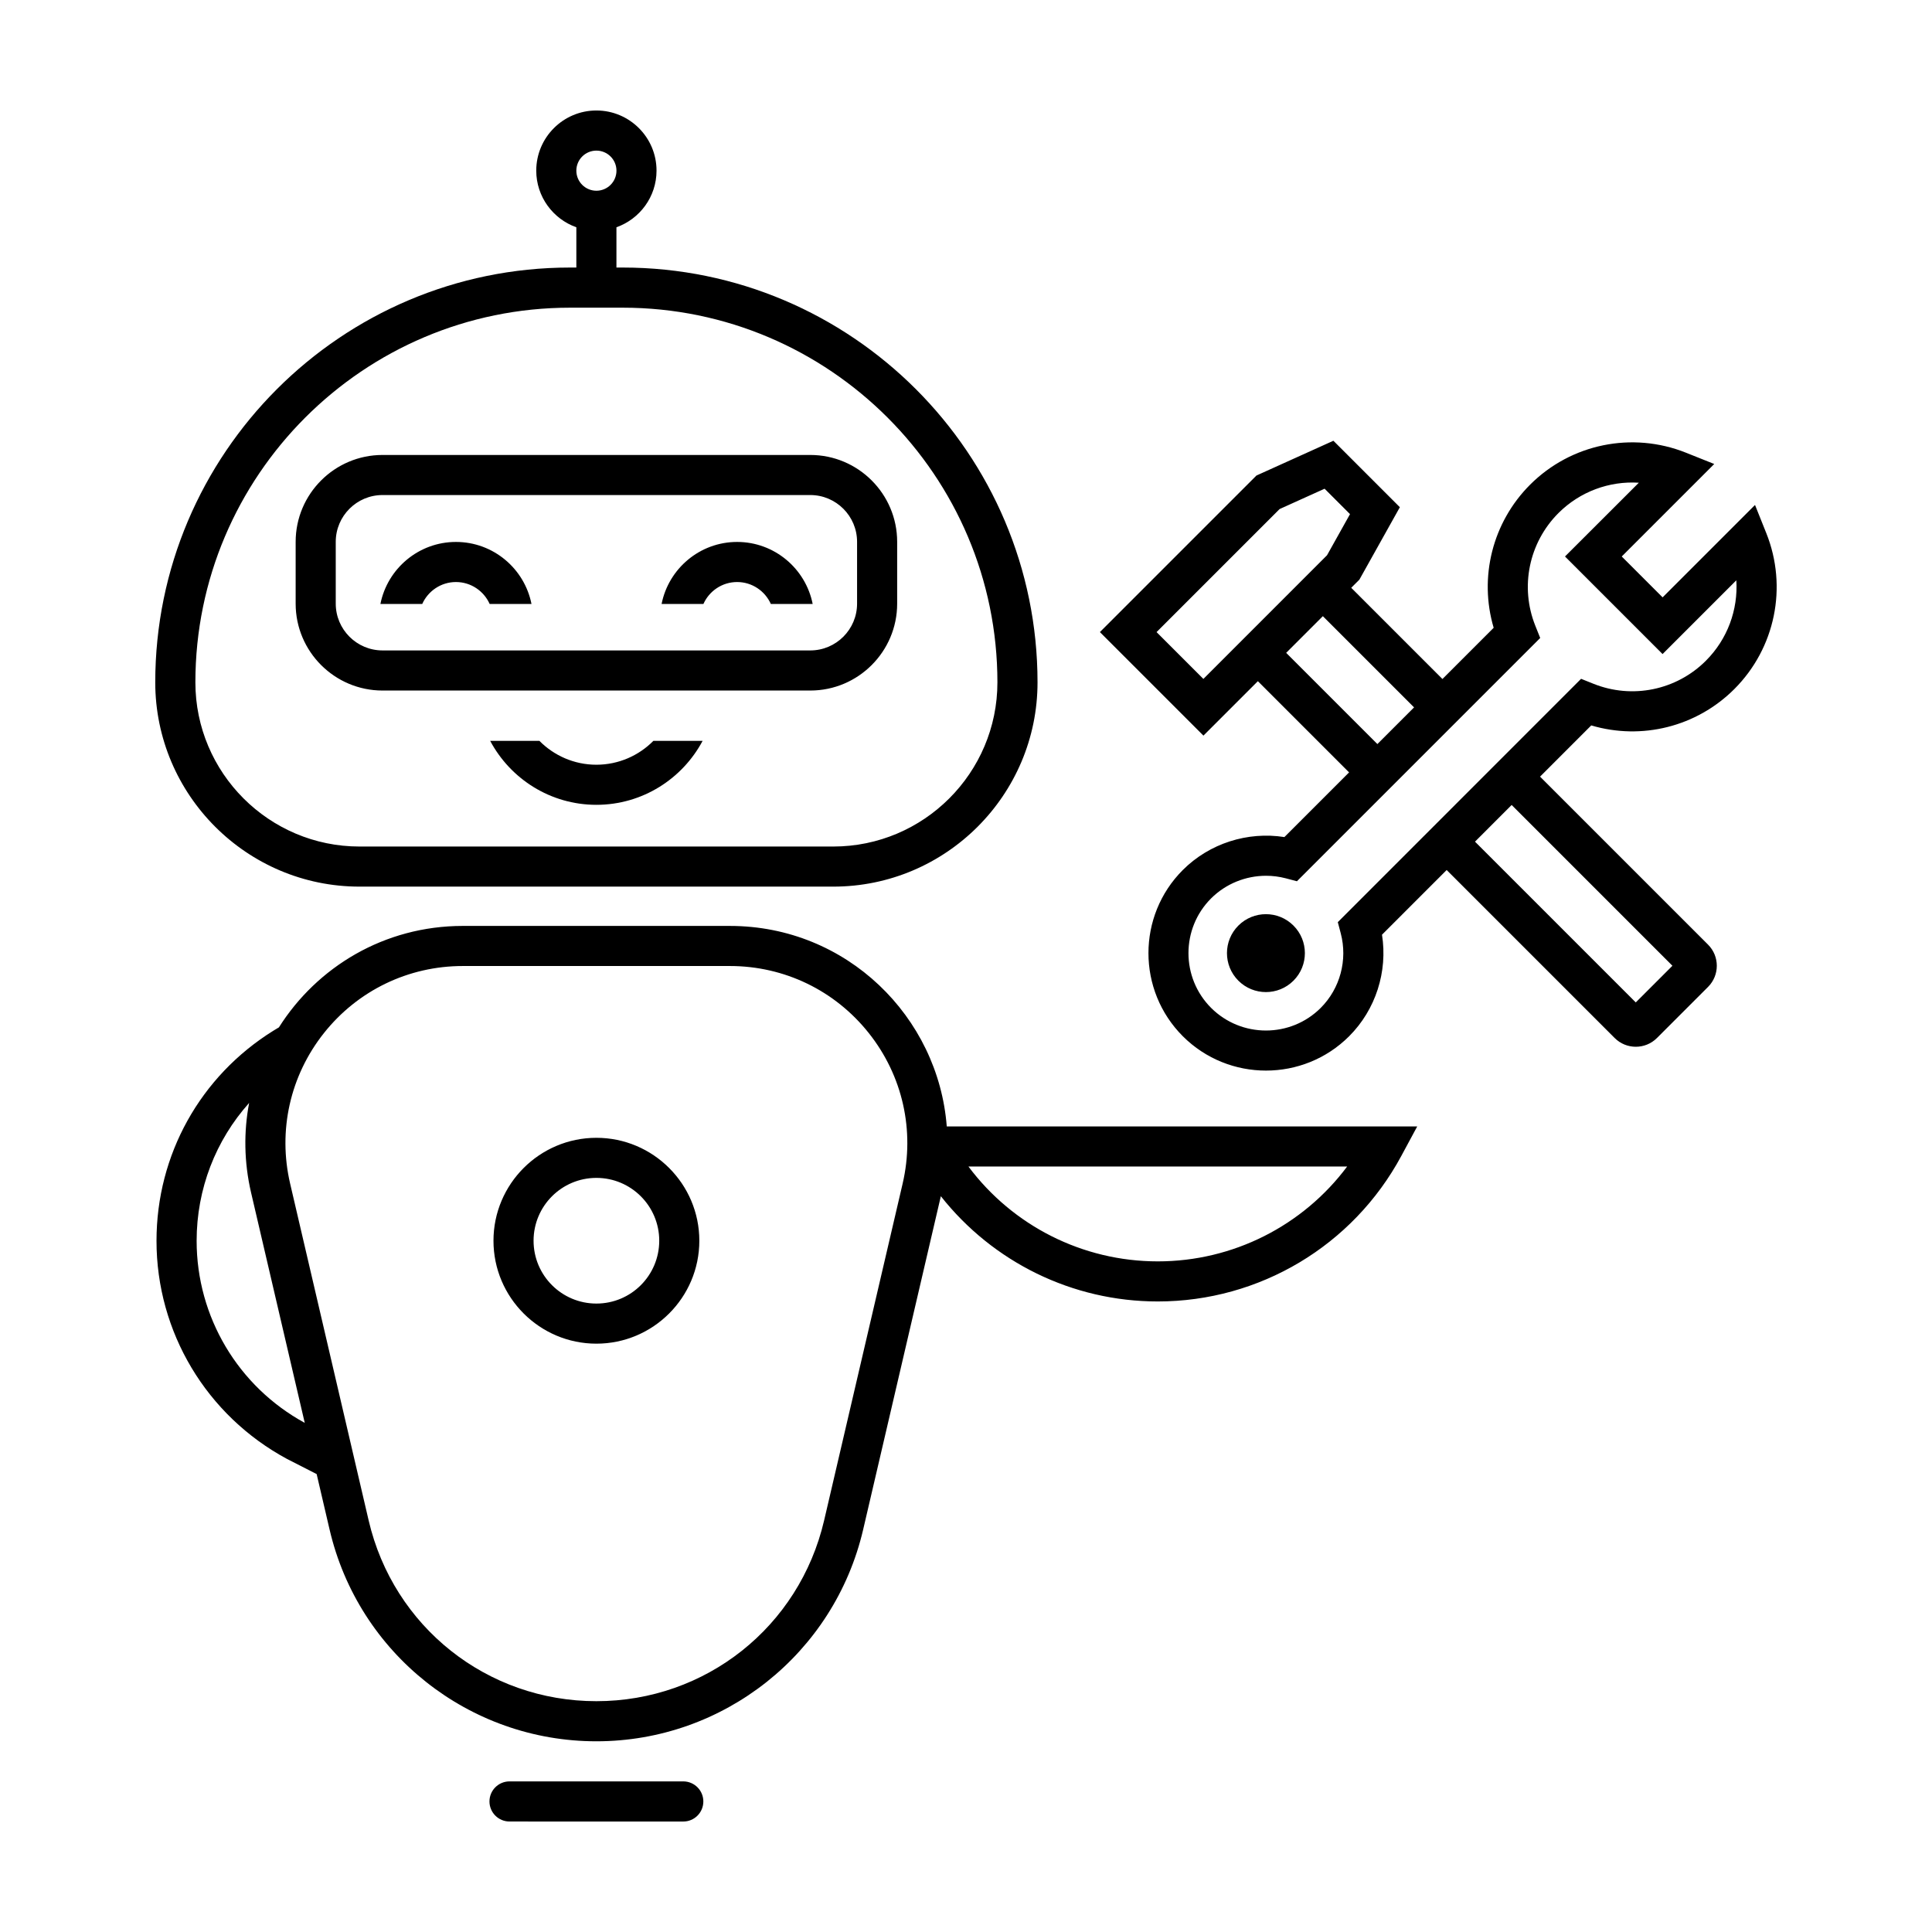 <?xml version="1.0" encoding="UTF-8"?>
<!-- Uploaded to: ICON Repo, www.svgrepo.com, Generator: ICON Repo Mixer Tools -->
<svg fill="#000000" width="800px" height="800px" version="1.1" viewBox="144 144 512 512" xmlns="http://www.w3.org/2000/svg">
 <path d="m612.09 285.3-2.992-7.481-24.488 24.488-10.832-10.832 24.512-24.512-7.488-2.992c-14.254-5.691-30.469-2.367-41.316 8.48-9.992 10.004-13.598 24.562-9.648 37.918l-13.574 13.574-24.172-24.172 2.156-2.156 10.73-19.199-17.613-17.613-20.391 9.215-41.488 41.488 27.438 27.438 14.426-14.426 24.172 24.172-17.141 17.141c-9.777-1.531-19.855 1.672-26.918 8.723-12.148 12.148-12.148 31.91 0.004 44.062 6.074 6.066 14.051 9.098 22.031 9.098s15.961-3.031 22.035-9.098c7.055-7.055 10.258-17.129 8.711-26.91l17.141-17.145 44.523 44.523c1.543 1.543 3.57 2.316 5.598 2.316 2.023 0 4.055-0.77 5.602-2.316l13.547-13.547c3.09-3.09 3.09-8.113 0-11.199l-44.523-44.523 13.566-13.574c13.367 3.969 27.922 0.363 37.922-9.637 10.844-10.848 14.168-27.055 8.473-41.305zm-149.18 38.621-12.41-12.41 32.605-32.605 11.926-5.391 6.734 6.734-6.09 10.898zm21.941-6.91 9.719-9.719 24.172 24.172-9.719 9.719zm102.36 82.926-9.715 9.715-42.605-42.605 9.715-9.719zm8.883-80.848c-7.84 7.84-19.555 10.238-29.836 6.109l-3.254-1.305-64.473 64.488 0.781 2.953c1.863 7.059-0.168 14.629-5.301 19.766-8.004 8-21.039 8-29.051 0.004-8.004-8.004-8.004-21.027-0.004-29.023 3.891-3.879 9.168-5.992 14.566-5.992 1.742 0 3.5 0.223 5.231 0.676l2.949 0.777 64.469-64.469-1.301-3.254c-4.109-10.281-1.707-21.996 6.125-29.84 5.723-5.719 13.523-8.551 21.312-8.051l-19.566 19.547 25.859 25.859 19.547-19.547c0.488 7.797-2.336 15.586-8.055 21.301zm-109.31 70.199c4.031 4.031 4.031 10.57 0 14.602s-10.57 4.031-14.602 0-4.031-10.57 0-14.602c4.035-4.031 10.574-4.031 14.602 0zm-247.5-10.324h125.54c29.852 0 54.133-24.285 54.133-54.133 0-60.613-49.312-109.93-109.93-109.93h-1.664v-10.672c6.184-2.195 10.625-8.086 10.625-15.008 0.008-8.793-7.148-15.941-15.934-15.941s-15.941 7.148-15.941 15.941c0 6.922 4.449 12.816 10.625 15.008v10.672h-1.664c-60.613 0-109.93 49.312-109.93 109.93 0.008 29.848 24.289 54.133 54.137 54.133zm62.77-195.05c2.934 0 5.316 2.383 5.316 5.316 0 2.934-2.383 5.316-5.316 5.316s-5.316-2.383-5.316-5.316c0-2.934 2.383-5.316 5.316-5.316zm-6.973 41.625h13.949c54.754 0 99.297 44.547 99.297 99.297 0 23.992-19.52 43.504-43.504 43.504h-125.54c-23.992 0-43.504-19.52-43.504-43.504 0-54.75 44.547-99.297 99.301-99.297zm42.359 163.84h-70.781c-20.852 0-38.648 10.914-48.742 26.883l-1.441 0.867c-19.41 12.066-31 32.895-31 55.715 0 24.152 13.219 46.281 34.605 57.801l7.836 4 3.426 14.695c7.656 32.863 36.953 56.121 70.703 56.121 33.746 0 63.043-23.254 70.703-56.121l20.586-88.332c13.766 17.438 34.805 27.891 57.484 27.891 26.992 0 51.723-14.773 64.543-38.562l4.219-7.828h-124.68c-2.231-29.008-26.465-53.129-57.465-53.129zm163.57 63.762c-11.723 15.695-30.234 25.137-50.18 25.137-19.945 0-38.449-9.441-50.18-25.137zm-304.9 19.703c0-13.77 5.055-26.652 13.914-36.555-1.441 7.602-1.375 15.652 0.52 23.789l14.219 61c-17.676-9.652-28.652-28.102-28.652-48.234zm187.1-15.18-20.809 89.266c-6.574 28.203-31.391 47.902-60.352 47.902-28.957 0-53.781-19.699-60.352-47.902l-20.809-89.266c-3.273-14.047-0.012-28.586 8.957-39.887 8.973-11.297 22.391-17.773 36.812-17.773h70.781c14.426 0 27.84 6.481 36.809 17.781 8.973 11.297 12.238 25.832 8.961 39.879zm-81.156-12.133c-15.043 0-27.277 12.238-27.277 27.277 0 15.039 12.238 27.277 27.277 27.277 15.039 0 27.277-12.238 27.277-27.277 0-15.039-12.238-27.277-27.277-27.277zm0 43.926c-9.195 0-16.652-7.457-16.652-16.652 0-9.195 7.457-16.652 16.652-16.652 9.195 0 16.652 7.457 16.652 16.652-0.004 9.203-7.457 16.652-16.652 16.652zm28.34 131.95c0 2.934-2.379 5.316-5.316 5.316l-46.047-0.004c-2.934 0-5.316-2.379-5.316-5.316s2.379-5.316 5.316-5.316h46.055c2.93 0.008 5.309 2.387 5.309 5.32zm-13.242-281.07h13.047c-5.367 10.07-15.965 16.949-28.148 16.949-12.188 0-22.781-6.879-28.148-16.949h13.047c3.856 3.898 9.199 6.324 15.105 6.324 5.898-0.008 11.246-2.43 15.098-6.324zm-61.258-36.273h-11.082c1.855-9.359 10.125-16.445 20.02-16.445 9.895 0 18.168 7.082 20.02 16.445h-11.082c-1.527-3.422-4.957-5.82-8.938-5.82-3.981 0-7.406 2.398-8.938 5.82zm74.516 0h-11.082c1.855-9.359 10.125-16.445 20.02-16.445 9.895 0 18.168 7.082 20.02 16.445h-11.082c-1.527-3.422-4.957-5.82-8.938-5.82-3.988 0-7.414 2.398-8.938 5.82zm-85.035 22.934h113.36c12.695 0 23.023-10.328 23.023-23.023v-16.383c0-12.695-10.328-23.023-23.023-23.023h-113.36c-12.695 0-23.023 10.328-23.023 23.023v16.383c-0.004 12.695 10.328 23.023 23.023 23.023zm-12.398-39.41c0-6.836 5.562-12.398 12.398-12.398h113.36c6.836 0 12.398 5.562 12.398 12.398v16.383c0 6.836-5.562 12.398-12.398 12.398h-113.36c-6.836 0-12.398-5.562-12.398-12.398z"/>
</svg>